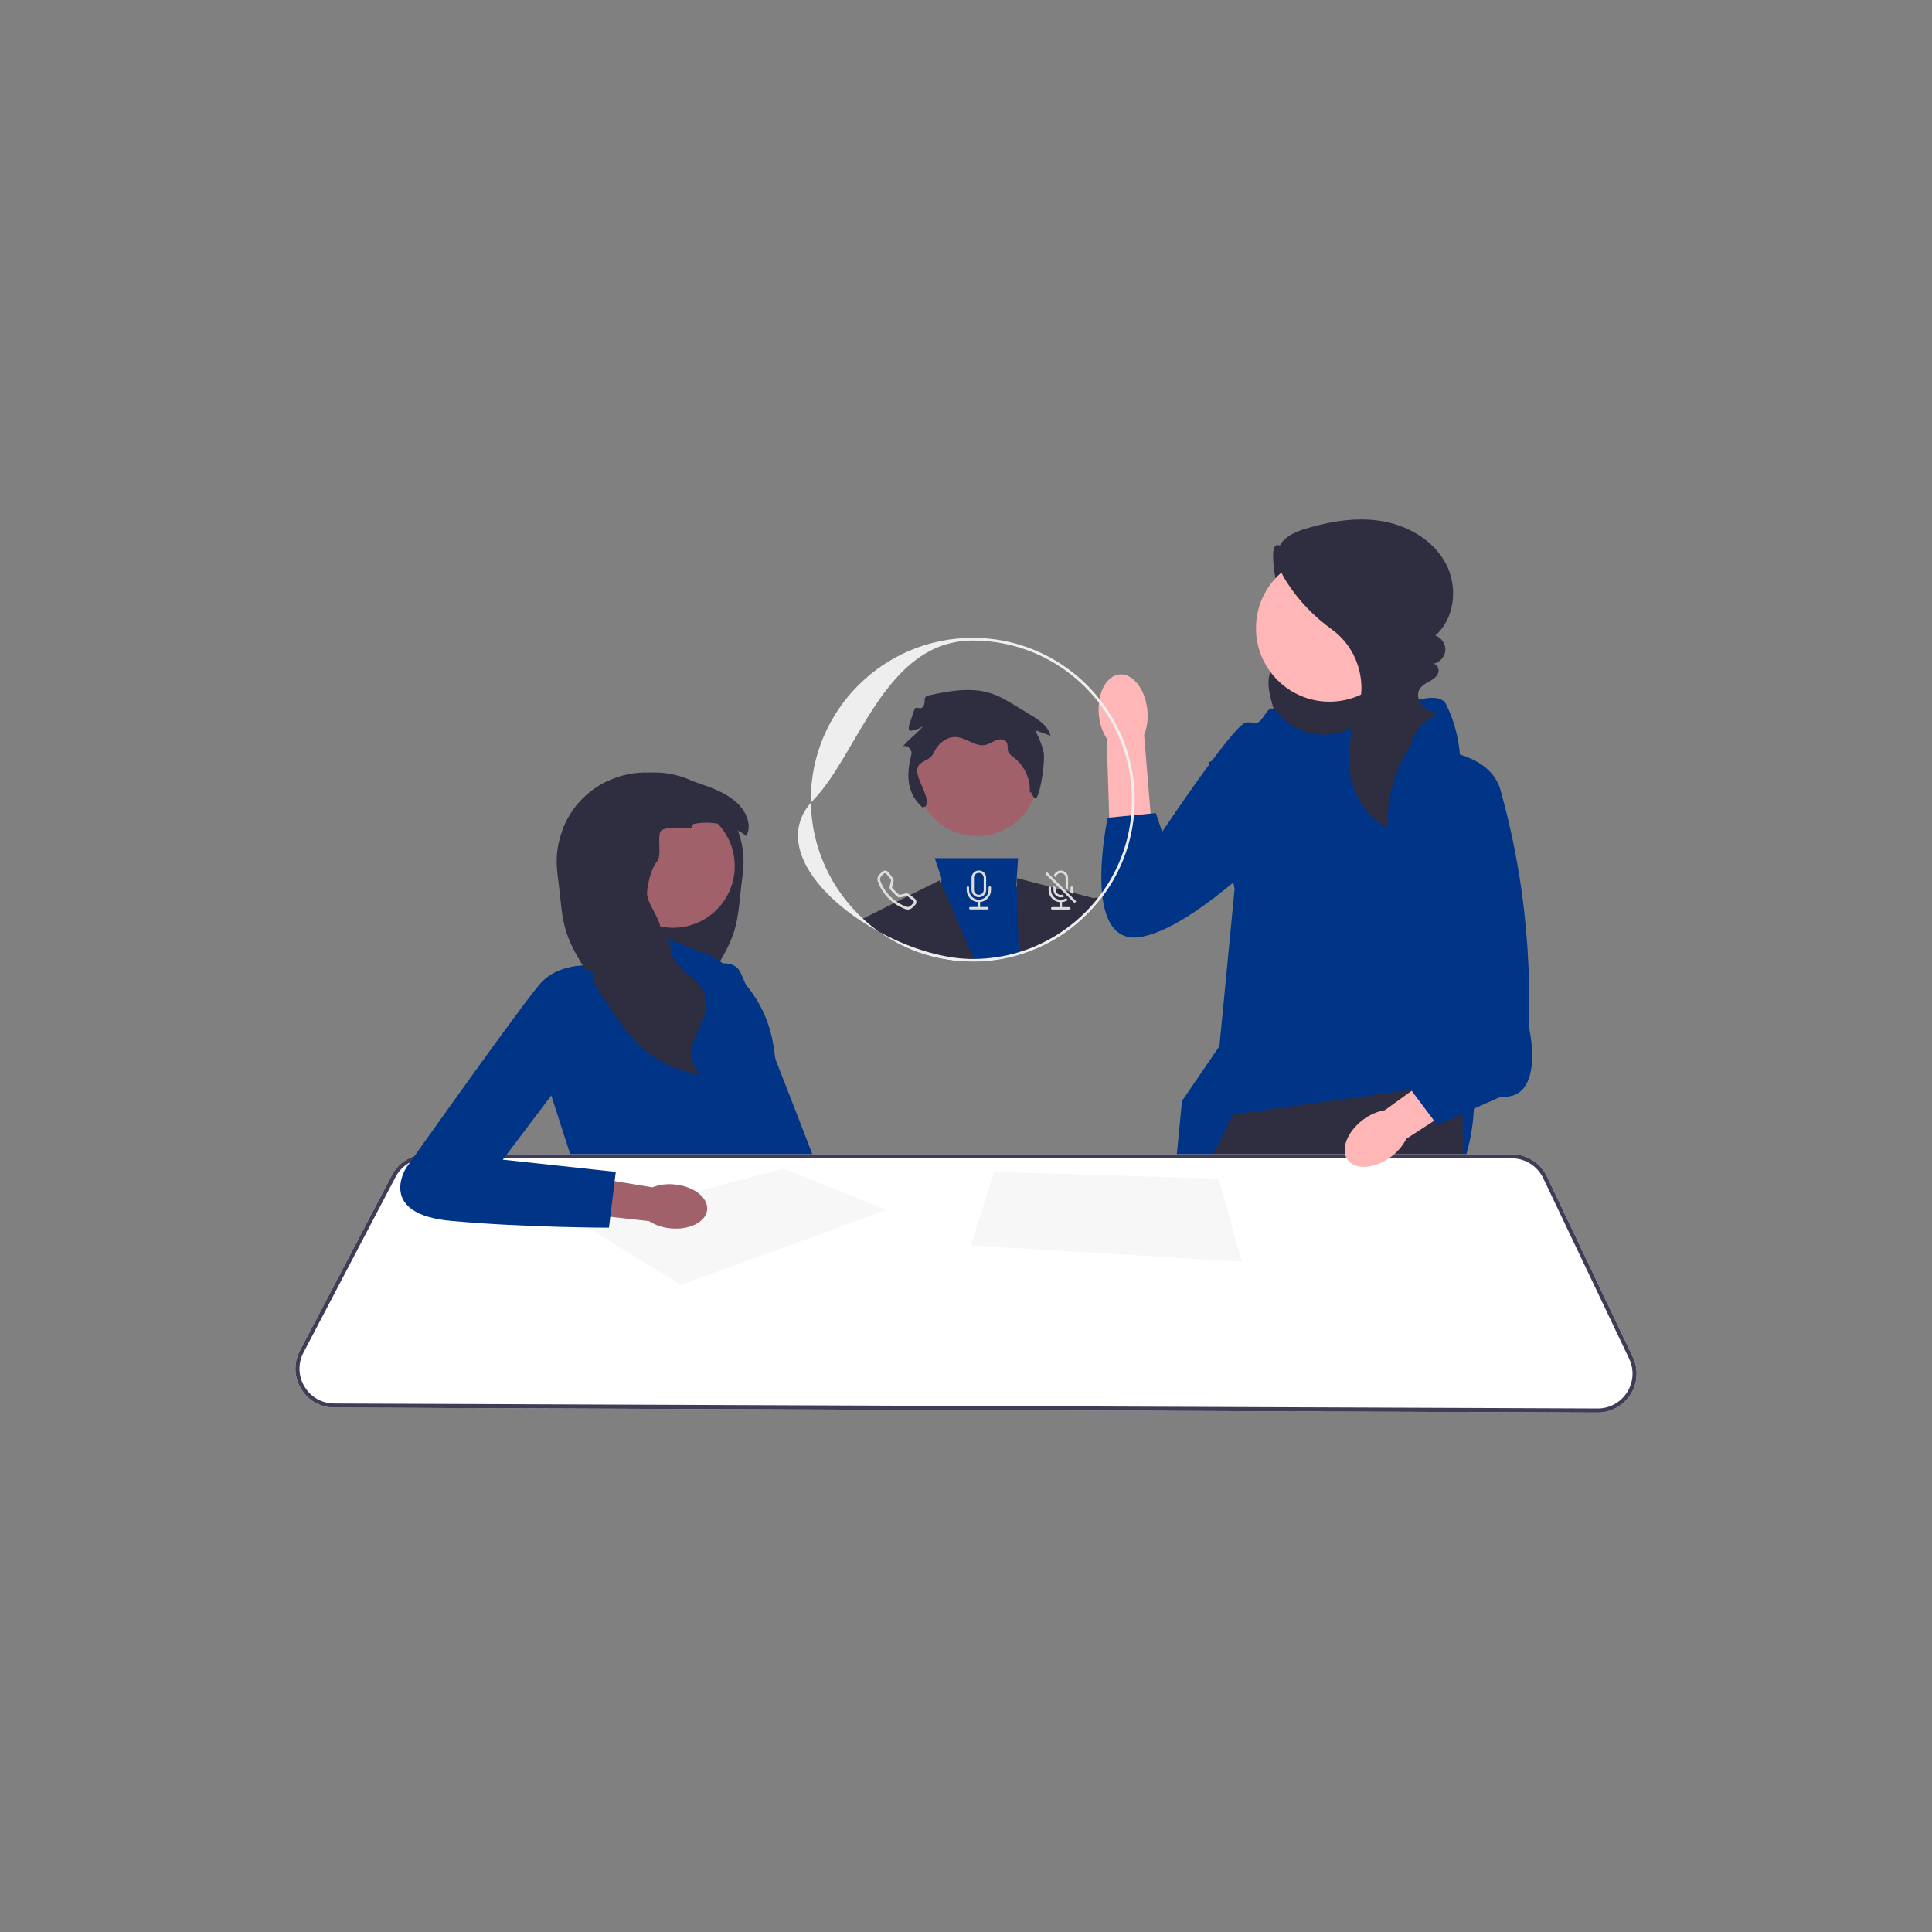 <svg viewBox="0 0 242 242" height="242" width="242" version="1.1" xmlns:xlink="http://www.w3.org/1999/xlink" xmlns="http://www.w3.org/2000/svg">
<rect x="0" y="0" width="242" height="242" fill="#808080" stroke="none"/>
<g>
<path fill="#2f2e41" d="M162.359 171.613C161.091 170.899 159.041 173.72 158.578 172.341 158.114 170.96 159.238 165.393 159.818 164.057 160.106 163.393 160.514 162.786 160.797 162.12 161.08 161.454 161.231 160.688 160.982 160.009 160.546 158.827 159.11 158.347 158.398 157.308 157.569 156.098 157.904 154.469 158.291 153.054 158.625 151.835 158.981 150.604 159.625 149.516 160.268 148.427 161.238 147.48 162.45 147.119 163.993 146.661 165.642 147.207 167.13 147.821 168.56 148.413 169.974 149.083 171.191 150.039 172.408 150.997 173.423 152.267 173.848 153.755 174.381 155.621 173.936 157.664 173.011 159.371 172.088 161.08 170.723 162.502 169.321 163.845 166.96 166.107 164.448 168.211 161.806 170.138Z" transform="matrix(1,0,0,-1,1,241)"></path>
<path fill="#ffb6b6" d="M181.235 75.836 180.038 64.653 179.983 64.141 166.426 64.193 166.355 64.707 164.919 74.955Z" transform="matrix(1,0,0,-1,1,241)"></path>
<path fill="#ffb6b6" d="M160.508 64.729C160.508 64.56 160.506 64.39 160.504 64.218L146.431 64.272 146.385 64.785 145.517 74.514 160.07 76.278C160.07 76.278 160.539 71.118 160.508 64.729" transform="matrix(1,0,0,-1,1,241)"></path>
<path fill="#003487" d="M158.941 151.801C161.177 148.985 165.118 148.169 168.299 149.845 172.839 152.238 179.038 154.979 180.133 152.788 181.898 149.261 181.898 145.837 181.898 145.837L183.662 104.721C183.662 104.721 184.543 88.12 173.519 89.585 162.494 91.05 145.295 84.877 145.295 84.877L147.052 103.092 151.744 109.959 153.644 129.661 150.368 145.513 154.336 147.277C154.336 147.277 154.778 150.363 156.1 150.363 157.423 150.363 157.743 153.329 158.906 151.845 158.917 151.831 158.929 151.816 158.941 151.801" transform="matrix(1,0,0,-1,1,241)"></path>
<path fill="#2f2e41" d="M182.858 64.129 179.983 64.141 166.426 64.193 164.661 64.201 164.559 64.714 161.832 78.482 161.406 64.725 161.391 64.214 160.504 64.218 146.431 64.272 145.422 64.277 145.418 64.788 145.358 74.512 145.304 83.515 145.295 84.877 145.297 84.879 149.511 93.421 150.74 95.914 150.992 96.425 153.453 101.414 175.726 104.498 176.067 104.545 182.119 105.382 182.163 102.903 182.189 101.495 182.279 96.425 182.289 95.914 182.299 95.329 182.849 64.642Z" transform="matrix(1,0,0,-1,1,241)"></path>
<path fill="#ffb6b6" d="M174.74 162.318C174.74 157.232 170.616 153.109 165.53 153.109 160.443 153.109 156.321 157.232 156.321 162.318 156.321 167.404 160.443 171.528 165.53 171.528 170.616 171.528 174.74 167.404 174.74 162.318" transform="matrix(1,0,0,-1,1,241)"></path>
<path fill="#2f2e41" d="M175.912 147.895C173.763 144.828 172.663 141.04 172.837 137.299 170.401 138.48 168.755 140.974 168.196 143.624 167.636 146.273 168.063 149.055 168.963 151.609 168.972 151.635 168.981 151.661 168.99 151.686 170.356 155.52 169.087 159.805 165.787 162.189 163.563 163.795 161.632 165.813 160.15 168.124 159.314 169.43 158.604 171.067 159.228 172.485 159.804 173.792 161.291 174.403 162.659 174.812 164.857 175.469 167.151 175.926 169.434 175.935 170.398 175.938 171.361 175.861 172.313 175.686 175.52 175.096 178.608 173.251 180.124 170.364 181.64 167.475 181.242 163.534 178.783 161.394 179.558 161.143 180.107 160.321 180.041 159.508 179.976 158.694 179.301 157.971 178.494 157.848 179.021 157.866 179.331 157.174 179.144 156.682 178.956 156.19 178.473 155.885 178.011 155.632 177.354 155.271 176.625 154.894 176.622 153.95 176.621 153.571 176.755 153.204 176.977 152.896 177.511 152.15 178.374 151.814 179.205 151.499 177.448 150.981 176.046 149.41 175.732 147.606Z" transform="matrix(1,0,0,-1,1,241)"></path>
<path fill="#ffb6b6" d="M136.641 151.457C136.389 154.094 137.545 156.362 139.224 156.521 140.903 156.681 142.466 154.673 142.717 152.035 142.832 150.983 142.692 149.918 142.311 148.931L143.235 137.745 137.977 137.424 137.625 148.485C137.064 149.383 136.726 150.402 136.641 151.457" transform="matrix(1,0,0,-1,1,241)"></path>
<path fill="#003487" d="M165.289 146.151C165.289 146.151 156.698 151.204 154.929 150.446 153.161 149.689 144.57 136.802 144.57 136.802L143.78 139.154 137.748 138.572C137.748 138.572 134.211 122.148 142.043 123.664 149.876 125.18 162.762 139.329 162.762 139.329Z" transform="matrix(1,0,0,-1,1,241)"></path>
<path fill="#003487" d="M85.587 119C85.587 119 90.437 121.843 91.744 119.207 93.05 116.57 105.117 85.113 105.117 85.113L97.341 83.6Z" transform="matrix(1,0,0,-1,1,241)"></path>
<path fill="#2f2e41" d="M75.008 137.79 75.236 137.464C74.383 136.973 74.258 135.731 74.658 134.83 75.057 133.929 75.831 133.261 76.5 132.538 77.169 131.814 77.779 130.918 77.717 129.934 77.648 128.827 76.746 127.916 76.62 126.813 76.438 125.208 77.933 123.8 77.858 122.187 77.802 120.954 76.854 119.964 75.914 119.165 75.178 118.538 74.377 117.907 73.881 117.099 73.744 116.877 73.631 116.639 73.548 116.385 73.177 115.237 73.526 113.986 73.997 112.876 74.467 111.767 75.065 110.682 75.212 109.487 75.357 108.291 74.906 106.909 73.805 106.419 75.997 106.607 78.137 107.371 79.953 108.615 80.116 108.727 80.275 108.841 80.432 108.959 83.006 110.898 84.814 113.697 86.554 116.426 86.698 116.65 86.84 116.875 86.983 117.099 87.37 117.706 87.757 118.312 88.145 118.919 89.25 120.654 90.369 122.415 90.971 124.381 91.526 126.193 91.619 128.108 91.847 129.99 91.957 130.912 92.103 131.831 92.13 132.759 92.173 134.186 91.93 135.62 91.433 136.961 90.948 138.278 90.218 139.506 89.277 140.551 88.314 141.621 87.137 142.491 85.841 143.118 84.585 143.725 83.22 144.103 81.828 144.207 81.362 144.242 80.897 144.248 80.432 144.227 78.599 144.151 76.787 143.688 75.024 143.118 73.728 142.491 72.55 141.621 71.587 140.551 70.647 139.506 69.917 138.278 69.431 136.961 71.12 137.863 73.128 138.174 75.008 137.79" transform="matrix(1,0,0,-1,1,241)"></path>
<path fill="#003487" d="M88.147 121.227 79.454 124.636 79.233 121.227 71.612 120.034 68.033 103.84 71.272 93.783 95.477 93.101 94.625 96.51C94.625 96.51 98.546 100.942 96.159 108.102L95.894 109.923C95.201 114.687 92.341 118.861 88.147 121.227" transform="matrix(1,0,0,-1,1,241)"></path>
<path fill="#a0616a" d="M91.031 132.51C91.031 128.246 87.574 124.789 83.308 124.789 79.044 124.789 75.587 128.246 75.587 132.51 75.587 136.776 79.044 140.233 83.308 140.233 87.574 140.233 91.031 136.776 91.031 132.51" transform="matrix(1,0,0,-1,1,241)"></path>
<path fill="#2f2e41" d="M68.734 132.759C68.762 131.831 68.907 130.912 69.017 129.99 69.245 128.108 69.339 126.193 69.893 124.381 70.495 122.415 71.614 120.654 72.72 118.919 73.108 118.312 73.495 117.706 73.881 117.099 74.025 116.875 74.167 116.65 74.311 116.426 76.051 113.697 77.858 110.898 80.432 108.959 80.589 108.841 80.749 108.727 80.912 108.615 82.727 107.371 84.867 106.607 87.06 106.419 85.959 106.909 85.508 108.291 85.653 109.487 85.8 110.682 86.397 111.767 86.867 112.876 87.338 113.986 87.687 115.237 87.316 116.385 87.234 116.639 87.12 116.877 86.983 117.099 86.487 117.907 85.686 118.538 84.95 119.165 84.01 119.964 83.062 120.954 83.006 122.187 82.932 123.8 81.901 123.26 81.719 124.864 81.594 125.967 80.123 127.846 80.054 128.953 79.992 129.936 80.596 132.317 81.265 133.04 81.934 133.765 81.319 135.925 81.719 136.826 82.119 137.728 86.481 136.973 85.628 137.464L85.857 137.79C87.736 138.174 89.743 137.863 91.433 136.961 91.802 136.766 92.152 136.543 92.486 136.292 93.289 137.76 92.336 139.624 91.038 140.682 89.768 141.721 88.202 142.321 86.649 142.849 86.381 142.94 86.111 143.03 85.841 143.118 84.078 143.688 82.266 144.151 80.432 144.227 79.968 144.248 79.502 144.242 79.036 144.207 77.645 144.103 76.279 143.725 75.024 143.118 73.728 142.491 72.55 141.621 71.587 140.551 70.647 139.506 69.917 138.278 69.431 136.961 68.934 135.62 68.691 134.186 68.734 132.759" transform="matrix(1,0,0,-1,1,241)"></path>
<path fill="#ffffff" d="M203.523 71.031 192.76 93.646C191.958 95.334 190.231 96.425 188.361 96.425H52.414C51.897 96.425 51.395 96.344 50.921 96.191 49.722 95.807 48.703 94.969 48.1 93.817L36.563 71.824C36.192 71.117 36.005 70.354 36 69.591V69.533C36.005 68.674 36.24 67.818 36.704 67.049 37.589 65.578 39.142 64.695 40.858 64.688L145.422 64.277 146.431 64.272 160.504 64.218 161.391 64.214 164.661 64.201 166.426 64.193 179.983 64.141 182.858 64.129 199.105 64.066H199.126C200.803 64.066 202.339 64.911 203.239 66.328 204.142 67.751 204.248 69.511 203.523 71.031" transform="matrix(1,0,0,-1,1,241)"></path>
<path fill="#3f3d56" d="M203.523 71.031 192.76 93.646C191.958 95.334 190.231 96.425 188.361 96.425H52.414C51.897 96.425 51.395 96.344 50.921 96.191 49.722 95.807 48.703 94.969 48.1 93.817L36.563 71.824C36.192 71.117 36.005 70.354 36 69.591V69.533C36.005 68.674 36.24 67.818 36.704 67.049 37.589 65.578 39.142 64.695 40.858 64.688L145.422 64.277 146.431 64.272 160.504 64.218 161.391 64.214 164.661 64.201 166.426 64.193 179.983 64.141 182.858 64.129 199.105 64.066H199.126C200.803 64.066 202.339 64.911 203.239 66.328 204.142 67.751 204.248 69.511 203.523 71.031ZM202.808 66.602C202.002 65.333 200.627 64.577 199.126 64.577H199.107L182.849 64.642 180.038 64.653 166.355 64.707 164.559 64.714 161.406 64.725 160.508 64.729 146.385 64.785 145.418 64.788 40.86 65.199C39.324 65.207 37.934 65.996 37.143 67.311 36.35 68.627 36.302 70.226 37.017 71.586L48.553 93.578C48.969 94.371 49.603 94.998 50.362 95.402 50.98 95.733 51.683 95.914 52.414 95.914H188.361C190.035 95.914 191.579 94.936 192.299 93.426L203.061 70.813C203.711 69.449 203.616 67.875 202.808 66.602" transform="matrix(1,0,0,-1,1,241)"></path>
<path fill="#f7f7f7" d="M84.312 80.061 110.051 89.436 97.182 94.612 71.527 87.902Z" transform="matrix(1,0,0,-1,1,241)"></path>
<path fill="#f7f7f7" d="M123.518 94.209 120.62 85.004 154.542 82.959 151.644 93.357Z" transform="matrix(1,0,0,-1,1,241)"></path>
<path fill="#a0616a" d="M83.532 92.634C85.918 92.398 87.729 90.975 87.578 89.457 87.427 87.939 85.372 86.901 82.986 87.138 82.032 87.22 81.111 87.529 80.301 88.04L70.208 89.169 70.838 93.894 80.722 92.279C81.617 92.62 82.581 92.741 83.532 92.634" transform="matrix(1,0,0,-1,1,241)"></path>
<path fill="#003487" d="M73.402 119.097 71.612 120.034C71.612 120.034 68.8 119.949 66.925 118.074 65.049 116.199 49.878 94.721 49.878 94.721 49.878 94.721 46.128 88.925 55.504 88.072 64.879 87.22 75.277 87.22 75.277 87.22L76.129 94.209 61.981 95.743 71.889 108.869Z" transform="matrix(1,0,0,-1,1,241)"></path>
<path fill="#003487" d="M126.592 121.367C124.872 120.857 123.055 120.568 121.178 120.542 121.067 120.538 120.957 120.537 120.846 120.537 119.147 120.537 117.5 120.746 115.923 121.142L115.964 121.546 116.881 130.39 116.939 130.957 116.088 133.508H126.523L126.357 131.014 126.295 130.106 126.386 129.818 128.687 122.484 128.789 122.158C128.076 121.852 127.344 121.588 126.592 121.367" transform="matrix(1,0,0,-1,1,241)"></path>
<path fill="#2f2e41" d="M115.923 121.142C113.446 121.76 111.148 122.838 109.125 124.274 108.291 124.726 107.481 125.215 106.705 125.734L107.089 125.927 116.725 130.745 116.881 130.39 121.029 120.879 121.178 120.542C121.067 120.538 120.957 120.537 120.846 120.537 119.147 120.537 117.5 120.746 115.923 121.142" transform="matrix(1,0,0,-1,1,241)"></path>
<path fill="#2f2e41" d="M136.917 128.457C136.875 128.4 136.83 128.344 136.786 128.287 136.066 127.374 135.268 126.525 134.406 125.749L134.399 126.204 134.375 127.879C134.375 127.879 135.063 128.383 135.915 128.514 136.117 128.546 136.33 128.557 136.545 128.533 136.67 128.521 136.792 128.496 136.917 128.457" transform="matrix(1,0,0,-1,1,241)"></path>
<path fill="#2f2e41" d="M134.406 125.749C132.756 124.261 130.86 123.04 128.789 122.158 128.076 121.852 127.344 121.588 126.592 121.367L126.583 121.719 126.386 129.818 126.357 131.014 135.915 128.514 136.423 128.381 136.786 128.287C136.066 127.374 135.268 126.525 134.406 125.749" transform="matrix(1,0,0,-1,1,241)"></path>
<path fill="#a0616a" d="M129.06 143.93C129.06 139.701 125.632 136.274 121.404 136.274 117.176 136.274 113.748 139.701 113.748 143.93 113.748 148.157 117.176 151.584 121.404 151.584 125.632 151.584 129.06 148.157 129.06 143.93" transform="matrix(1,0,0,-1,1,241)"></path>
<path fill="#eeeeef" d="M126.584 121.719C124.821 121.187 122.958 120.896 121.03 120.879L121.179 120.542C123.055 120.568 124.873 120.857 126.593 121.367ZM107.09 125.927C103.161 129.558 100.667 134.718 100.566 140.453 96.556 135.81 100.54 129.851 106.706 125.734 107.482 125.215 108.292 124.726 109.126 124.274 108.411 124.781 107.731 125.333 107.09 125.927ZM136.72 153.437C133 158.108 127.267 161.106 120.847 161.106 109.662 161.106 100.562 152.007 100.562 140.822 100.562 140.699 100.563 140.575 100.566 140.453 100.672 140.577 100.784 140.701 100.903 140.822 106.528 146.617 109.85 160.765 120.847 160.765 127.275 160.765 133.002 157.709 136.652 152.972 139.246 149.607 140.791 145.391 140.791 140.822 140.791 140.158 140.758 139.502 140.693 138.856 140.652 138.426 140.596 138 140.526 137.579 140.018 134.485 138.796 131.626 137.035 129.184 136.876 128.962 136.713 128.746 136.546 128.533 136.505 128.481 136.465 128.43 136.423 128.381 135.803 127.605 135.126 126.877 134.399 126.204 132.735 124.657 130.804 123.392 128.688 122.484 128.006 122.189 127.303 121.934 126.584 121.719 124.821 121.187 122.958 120.896 121.03 120.879 120.969 120.877 120.908 120.877 120.847 120.877 119.302 120.877 117.647 121.115 115.965 121.546 113.666 122.134 111.316 123.081 109.126 124.274 111.149 122.838 113.447 121.76 115.924 121.142 117.501 120.746 119.148 120.537 120.847 120.537 120.957 120.537 121.068 120.538 121.179 120.542 123.055 120.568 124.873 120.857 126.593 121.367 127.345 121.588 128.077 121.852 128.79 122.158 130.861 123.04 132.757 124.261 134.406 125.749 135.269 126.525 136.066 127.374 136.786 128.287 136.83 128.344 136.875 128.4 136.917 128.457 136.975 128.533 137.033 128.609 137.089 128.685 139.018 131.255 140.347 134.296 140.876 137.601 140.943 138.026 140.998 138.455 141.039 138.89 141.1 139.526 141.132 140.17 141.132 140.822 141.132 145.585 139.481 149.971 136.72 153.437" transform="matrix(1,0,0,-1,1,241)"></path>
<path fill="#2f2e41" d="M114.548 139.856C113.169 141.156 112.21 142.879 113.17 146.551 113.242 146.824 113.051 147.118 112.865 147.331 112.681 147.545 112.331 147.643 112.111 147.466 112.268 147.927 114.413 149.573 114.569 150.035 114.386 149.792 112.991 149.272 112.879 149.555 112.768 149.837 112.866 150.154 112.965 150.442L113.55 152.155C113.697 152.586 114.278 152.071 114.569 152.422 115.091 153.048 114.495 153.71 115.292 153.886 117.9 154.461 120.664 154.975 123.197 154.131 124.303 153.761 125.31 153.149 126.305 152.54L128.127 151.428C129.172 150.79 130.306 150.033 130.592 148.843L128.68 149.526C129.106 148.619 129.536 147.701 129.73 146.717 129.925 145.734 129.398 142.033 128.888 141.171 128.439 140.413 128.121 142.448 127.974 141.579 128.144 143.285 127.376 145.054 126.015 146.095 125.736 146.308 125.418 146.514 125.294 146.843 125.155 147.209 125.294 147.651 125.104 147.993 124.87 148.42 124.257 148.461 123.799 148.293 123.341 148.126 122.941 147.811 122.467 147.699 121.211 147.399 120.067 148.587 118.778 148.677 117.551 148.762 116.453 147.8 115.942 146.681 115.432 145.561 114.019 145.804 113.887 144.58 113.755 143.356 115.683 140.935 114.91 139.978Z" transform="matrix(1,0,0,-1,1,241)"></path>
<path fill="#dcdcdc" d="M113.581 128.443 113.01 128.887 112.878 128.989C112.75 129.09 112.58 129.124 112.422 129.085L111.754 128.919C111.684 128.901 111.609 128.921 111.558 128.972L110.808 129.723C110.757 129.773 110.736 129.849 110.753 129.919L110.92 130.587C110.961 130.745 110.925 130.912 110.825 131.042L110.278 131.746C110.264 131.763 110.249 131.78 110.233 131.796 110.025 132.003 109.689 132.003 109.482 131.796L109.166 131.48C108.939 131.255 108.841 130.916 108.952 130.603 109.234 129.797 109.695 129.066 110.299 128.465 110.514 128.25 110.745 128.052 110.988 127.875 111.431 127.555 111.919 127.299 112.437 127.116 112.752 127.005 113.091 127.104 113.315 127.329L113.63 127.646C113.858 127.871 113.834 128.244 113.581 128.443ZM113.401 127.875 113.085 127.559C112.937 127.413 112.728 127.358 112.545 127.423 112.111 127.575 111.699 127.783 111.319 128.042 111.036 128.231 110.771 128.451 110.53 128.695 109.96 129.262 109.526 129.951 109.258 130.709 109.193 130.894 109.248 131.101 109.395 131.25L109.712 131.565C109.717 131.572 109.724 131.577 109.73 131.583 109.821 131.652 109.95 131.637 110.02 131.546L110.567 130.842C110.607 130.793 110.62 130.727 110.605 130.665L110.438 129.997C110.392 129.816 110.447 129.623 110.577 129.493L111.327 128.742C111.459 128.609 111.652 128.557 111.832 128.602L112.5 128.77C112.562 128.785 112.628 128.771 112.678 128.732L112.686 128.725 113.382 128.185C113.389 128.18 113.395 128.173 113.401 128.168 113.482 128.087 113.482 127.957 113.401 127.875" transform="matrix(1,0,0,-1,1,241)"></path>
<path fill="#dcdcdc" d="M120.236 129.983C120.32 129.983 120.388 129.915 120.388 129.83V129.526C120.388 128.852 120.935 128.305 121.608 128.305 122.282 128.305 122.828 128.852 122.828 129.526V129.83C122.828 129.915 122.897 129.983 122.981 129.983 123.065 129.983 123.134 129.915 123.134 129.83V129.526C123.134 128.742 122.541 128.087 121.761 128.007V127.39H122.675C122.76 127.39 122.828 127.322 122.828 127.238 122.828 127.153 122.76 127.085 122.675 127.085H120.541C120.456 127.085 120.388 127.153 120.388 127.238 120.388 127.322 120.456 127.39 120.541 127.39H121.456V128.007C120.676 128.087 120.083 128.742 120.083 129.526V129.83C120.083 129.915 120.152 129.983 120.236 129.983" transform="matrix(1,0,0,-1,1,241)"></path>
<path fill="#dcdcdc" d="M121.608 131.966C121.103 131.966 120.693 131.557 120.693 131.05V129.525C120.693 129.021 121.103 128.611 121.608 128.611 122.115 128.611 122.524 129.021 122.524 129.525V131.05C122.524 131.557 122.115 131.966 121.608 131.966ZM122.218 129.525C122.218 129.189 121.946 128.915 121.608 128.915 121.271 128.915 120.998 129.189 120.998 129.525V131.05C120.998 131.388 121.271 131.661 121.608 131.661 121.946 131.661 122.218 131.388 122.218 131.05Z" transform="matrix(1,0,0,-1,1,241)"></path>
<path fill="#dcdcdc" d="M132.164 131.906C131.686 132.068 131.166 131.812 131.004 131.333L131.262 131.076C131.278 131.4 131.548 131.654 131.873 131.652 132.209 131.65 132.481 131.376 132.481 131.04V129.857L132.785 129.552V131.04C132.785 131.431 132.535 131.78 132.164 131.906ZM132.939 127.379H132.023V127.998C132.291 128.023 132.546 128.12 132.765 128.279L132.545 128.499C132.353 128.369 132.12 128.294 131.87 128.294 131.197 128.294 130.649 128.841 130.649 129.515V129.82C130.649 129.847 130.643 129.875 130.627 129.896 130.602 129.941 130.554 129.971 130.498 129.971 130.47 129.971 130.445 129.964 130.423 129.951 130.376 129.925 130.345 129.876 130.345 129.82V129.515C130.345 128.732 130.939 128.076 131.718 127.998V127.379H130.803C130.717 127.379 130.649 127.311 130.649 127.227 130.649 127.142 130.717 127.073 130.803 127.073H132.939C133.022 127.073 133.091 127.142 133.091 127.227 133.091 127.311 133.022 127.379 132.939 127.379ZM133.244 129.971C133.159 129.971 133.091 129.903 133.091 129.82V129.515C133.091 129.432 133.082 129.351 133.067 129.271L133.082 129.256 133.313 129.022C133.331 129.074 133.346 129.128 133.358 129.182 133.384 129.29 133.396 129.4 133.396 129.515V129.82C133.396 129.903 133.328 129.971 133.244 129.971" transform="matrix(1,0,0,-1,1,241)"></path>
<path fill="#dcdcdc" d="M132.499 129.408 130.148 131.758 129.932 131.541 131.912 129.56 133.593 127.881 133.808 128.098ZM132.095 128.947C131.783 128.823 131.429 128.976 131.304 129.29 131.275 129.361 131.26 129.438 131.26 129.515V129.782L130.954 130.088V129.515C130.954 129.01 131.366 128.599 131.87 128.599 132.029 128.599 132.185 128.64 132.323 128.719Z" transform="matrix(1,0,0,-1,1,241)"></path>
<path fill="#ffb6b6" d="M173.213 96.088C171.19 94.585 168.774 94.411 167.818 95.699 166.862 96.987 167.727 99.248 169.751 100.751 170.552 101.363 171.487 101.773 172.479 101.95L181.133 108.208 183.983 104.084 175.149 98.352C174.694 97.453 174.03 96.677 173.213 96.088" transform="matrix(1,0,0,-1,1,241)"></path>
<path fill="#003487" d="M178.665 147.056C178.665 147.056 185.646 146.835 186.969 141.984 188.292 137.133 190.938 126.794 190.497 112.439 190.497 112.439 192.701 103.178 186.969 103.619L179.031 100.091 173.739 107.147 178.149 112.439Z" transform="matrix(1,0,0,-1,1,241)"></path>
</g>
</svg>
